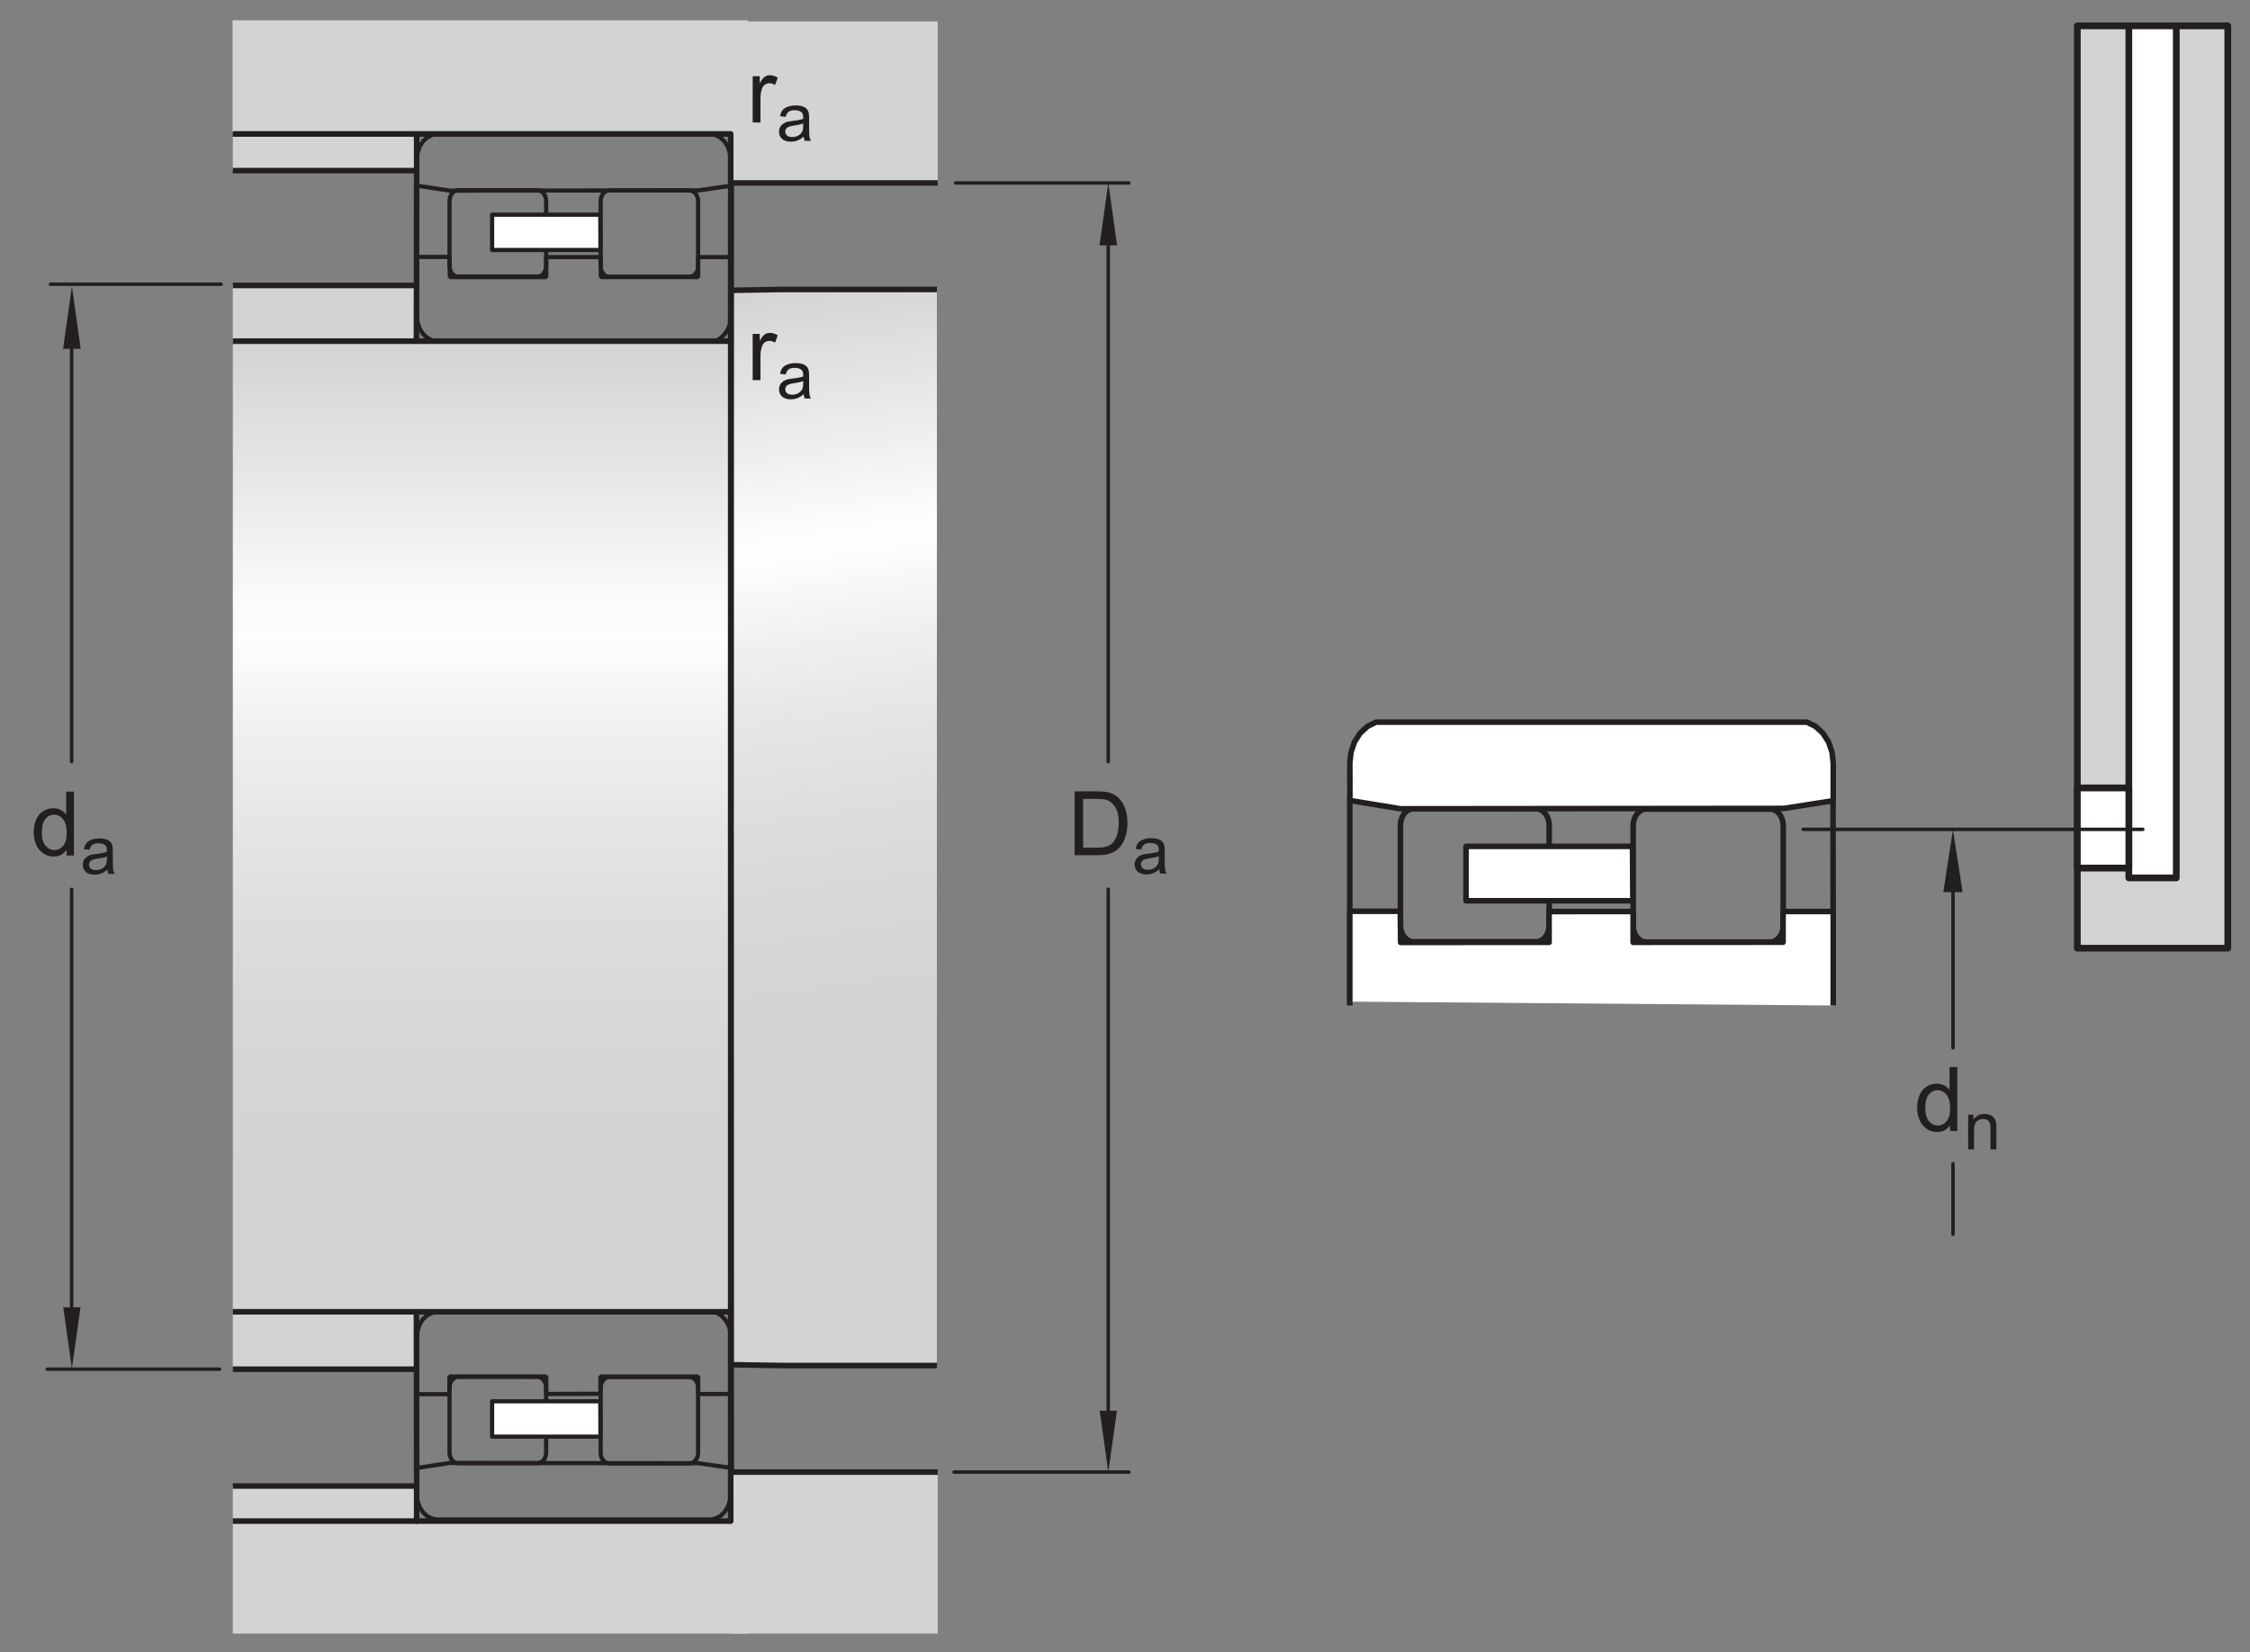 <?xml version="1.0" encoding="UTF-8"?>
<svg xmlns="http://www.w3.org/2000/svg" xmlns:xlink="http://www.w3.org/1999/xlink" width="302.67pt" height="222.33pt" viewBox="0 0 302.67 222.33" version="1.1">
<rect x="0" y="0" width="302.67" height="222.33" fill="#808080" stroke="none"/>
<defs>
<g>
<symbol overflow="visible" id="glyph0-0">
<path style="stroke:none;" d="M 1.5 0 L 1.5 -7.5 L 7.5 -7.5 L 7.5 0 Z M 1.688 -0.188 L 7.312 -0.188 L 7.312 -7.312 L 1.688 -7.312 Z M 1.688 -0.188 "/>
</symbol>
<symbol overflow="visible" id="glyph0-1">
<path style="stroke:none;" d="M 0.922 0 L 0.922 -8.594 L 3.891 -8.594 C 4.555 -8.594 5.066 -8.551 5.422 -8.469 C 5.91 -8.352 6.328 -8.148 6.672 -7.859 C 7.129 -7.473 7.469 -6.977 7.688 -6.375 C 7.914 -5.781 8.031 -5.102 8.031 -4.344 C 8.031 -3.688 7.953 -3.109 7.797 -2.609 C 7.648 -2.109 7.457 -1.691 7.219 -1.359 C 6.977 -1.023 6.711 -0.766 6.422 -0.578 C 6.141 -0.391 5.801 -0.242 5.406 -0.141 C 5.008 -0.047 4.551 0 4.031 0 Z M 2.062 -1.016 L 3.891 -1.016 C 4.461 -1.016 4.91 -1.066 5.234 -1.172 C 5.555 -1.273 5.812 -1.426 6 -1.625 C 6.27 -1.883 6.477 -2.242 6.625 -2.703 C 6.781 -3.16 6.859 -3.711 6.859 -4.359 C 6.859 -5.254 6.707 -5.941 6.406 -6.422 C 6.113 -6.91 5.758 -7.238 5.344 -7.406 C 5.031 -7.52 4.539 -7.578 3.875 -7.578 L 2.062 -7.578 Z M 2.062 -1.016 "/>
</symbol>
<symbol overflow="visible" id="glyph0-2">
<path style="stroke:none;" d="M 0.781 0 L 0.781 -6.219 L 1.734 -6.219 L 1.734 -5.281 C 1.973 -5.719 2.191 -6.004 2.391 -6.141 C 2.598 -6.285 2.828 -6.359 3.078 -6.359 C 3.43 -6.359 3.789 -6.25 4.156 -6.031 L 3.797 -5.047 C 3.535 -5.203 3.281 -5.281 3.031 -5.281 C 2.789 -5.281 2.578 -5.207 2.391 -5.062 C 2.211 -4.926 2.086 -4.734 2.016 -4.484 C 1.891 -4.109 1.828 -3.703 1.828 -3.266 L 1.828 0 Z M 0.781 0 "/>
</symbol>
<symbol overflow="visible" id="glyph0-3">
<path style="stroke:none;" d="M 4.828 0 L 4.828 -0.781 C 4.43 -0.164 3.852 0.141 3.094 0.141 C 2.594 0.141 2.133 0.004 1.719 -0.266 C 1.301 -0.547 0.977 -0.93 0.75 -1.422 C 0.52 -1.91 0.406 -2.473 0.406 -3.109 C 0.406 -3.723 0.508 -4.285 0.719 -4.797 C 0.926 -5.305 1.238 -5.691 1.656 -5.953 C 2.07 -6.223 2.535 -6.359 3.047 -6.359 C 3.422 -6.359 3.754 -6.281 4.047 -6.125 C 4.336 -5.969 4.578 -5.766 4.766 -5.516 L 4.766 -8.594 L 5.812 -8.594 L 5.812 0 Z M 1.5 -3.109 C 1.5 -2.305 1.664 -1.707 2 -1.312 C 2.332 -0.926 2.727 -0.734 3.188 -0.734 C 3.645 -0.734 4.035 -0.922 4.359 -1.297 C 4.68 -1.672 4.844 -2.242 4.844 -3.016 C 4.844 -3.867 4.676 -4.492 4.344 -4.891 C 4.02 -5.285 3.617 -5.484 3.141 -5.484 C 2.672 -5.484 2.281 -5.289 1.969 -4.906 C 1.656 -4.531 1.5 -3.93 1.5 -3.109 Z M 1.5 -3.109 "/>
</symbol>
<symbol overflow="visible" id="glyph1-0">
<path style="stroke:none;" d="M 1.125 0 L 1.125 -5.625 L 5.625 -5.625 L 5.625 0 Z M 1.266 -0.141 L 5.484 -0.141 L 5.484 -5.484 L 1.266 -5.484 Z M 1.266 -0.141 "/>
</symbol>
<symbol overflow="visible" id="glyph1-1">
<path style="stroke:none;" d="M 3.641 -0.578 C 3.348 -0.328 3.066 -0.148 2.797 -0.047 C 2.523 0.055 2.234 0.109 1.922 0.109 C 1.41 0.109 1.016 -0.016 0.734 -0.266 C 0.461 -0.516 0.328 -0.836 0.328 -1.234 C 0.328 -1.461 0.379 -1.672 0.484 -1.859 C 0.586 -2.047 0.723 -2.195 0.891 -2.312 C 1.055 -2.426 1.242 -2.516 1.453 -2.578 C 1.609 -2.609 1.844 -2.645 2.156 -2.688 C 2.801 -2.758 3.273 -2.852 3.578 -2.969 C 3.578 -3.07 3.578 -3.141 3.578 -3.172 C 3.578 -3.492 3.504 -3.719 3.359 -3.844 C 3.148 -4.031 2.848 -4.125 2.453 -4.125 C 2.078 -4.125 1.801 -4.055 1.625 -3.922 C 1.445 -3.797 1.316 -3.566 1.234 -3.234 L 0.469 -3.328 C 0.531 -3.66 0.641 -3.926 0.797 -4.125 C 0.961 -4.332 1.195 -4.488 1.5 -4.594 C 1.812 -4.707 2.164 -4.766 2.562 -4.766 C 2.969 -4.766 3.289 -4.719 3.531 -4.625 C 3.781 -4.531 3.961 -4.41 4.078 -4.266 C 4.203 -4.129 4.285 -3.953 4.328 -3.734 C 4.359 -3.598 4.375 -3.359 4.375 -3.016 L 4.375 -1.953 C 4.375 -1.223 4.391 -0.758 4.422 -0.562 C 4.453 -0.363 4.52 -0.176 4.625 0 L 3.797 0 C 3.711 -0.164 3.66 -0.359 3.641 -0.578 Z M 3.578 -2.344 C 3.285 -2.227 2.852 -2.129 2.281 -2.047 C 1.957 -1.992 1.727 -1.938 1.594 -1.875 C 1.457 -1.82 1.352 -1.738 1.281 -1.625 C 1.207 -1.508 1.172 -1.383 1.172 -1.25 C 1.172 -1.039 1.25 -0.863 1.406 -0.719 C 1.562 -0.582 1.797 -0.516 2.109 -0.516 C 2.41 -0.516 2.68 -0.582 2.922 -0.719 C 3.16 -0.852 3.336 -1.035 3.453 -1.266 C 3.535 -1.441 3.578 -1.703 3.578 -2.047 Z M 3.578 -2.344 "/>
</symbol>
<symbol overflow="visible" id="glyph1-2">
<path style="stroke:none;" d=""/>
</symbol>
<symbol overflow="visible" id="glyph1-3">
<path style="stroke:none;" d="M 0.594 0 L 0.594 -4.672 L 1.312 -4.672 L 1.312 -4 C 1.645 -4.508 2.141 -4.766 2.797 -4.766 C 3.078 -4.766 3.332 -4.711 3.562 -4.609 C 3.801 -4.516 3.977 -4.383 4.094 -4.219 C 4.207 -4.062 4.289 -3.867 4.344 -3.641 C 4.375 -3.492 4.391 -3.238 4.391 -2.875 L 4.391 0 L 3.594 0 L 3.594 -2.844 C 3.594 -3.164 3.562 -3.406 3.5 -3.562 C 3.438 -3.719 3.328 -3.844 3.172 -3.938 C 3.016 -4.039 2.832 -4.094 2.625 -4.094 C 2.289 -4.094 2 -3.984 1.75 -3.766 C 1.508 -3.555 1.391 -3.148 1.391 -2.547 L 1.391 0 Z M 0.594 0 "/>
</symbol>
</g>
<clipPath id="clip1">
  <path d="M 98.359 39.062 L 126.031 39.062 L 126.031 183.734 L 98.359 183.734 Z M 98.359 39.062 "/>
</clipPath>
<linearGradient id="linear0" gradientUnits="userSpaceOnUse" x1="-0" y1="0" x2="1.238" y2="0" gradientTransform="matrix(16.008,117.737,-117.737,16.008,102.29,38.529)">
<stop offset="0" style="stop-color:rgb(82.745%,82.431%,82.509%);stop-opacity:1;"/>
<stop offset="0.004" style="stop-color:rgb(83.025%,82.716%,82.793%);stop-opacity:1;"/>
<stop offset="0.008" style="stop-color:rgb(83.302%,82.999%,83.073%);stop-opacity:1;"/>
<stop offset="0.012" style="stop-color:rgb(83.58%,83.281%,83.356%);stop-opacity:1;"/>
<stop offset="0.016" style="stop-color:rgb(83.858%,83.565%,83.636%);stop-opacity:1;"/>
<stop offset="0.02" style="stop-color:rgb(84.137%,83.849%,83.92%);stop-opacity:1;"/>
<stop offset="0.023" style="stop-color:rgb(84.415%,84.131%,84.201%);stop-opacity:1;"/>
<stop offset="0.027" style="stop-color:rgb(84.692%,84.413%,84.483%);stop-opacity:1;"/>
<stop offset="0.031" style="stop-color:rgb(84.97%,84.697%,84.764%);stop-opacity:1;"/>
<stop offset="0.035" style="stop-color:rgb(85.249%,84.981%,85.048%);stop-opacity:1;"/>
<stop offset="0.039" style="stop-color:rgb(85.527%,85.263%,85.329%);stop-opacity:1;"/>
<stop offset="0.043" style="stop-color:rgb(85.805%,85.547%,85.611%);stop-opacity:1;"/>
<stop offset="0.047" style="stop-color:rgb(86.082%,85.829%,85.892%);stop-opacity:1;"/>
<stop offset="0.051" style="stop-color:rgb(86.362%,86.113%,86.176%);stop-opacity:1;"/>
<stop offset="0.055" style="stop-color:rgb(86.639%,86.397%,86.456%);stop-opacity:1;"/>
<stop offset="0.059" style="stop-color:rgb(86.917%,86.679%,86.739%);stop-opacity:1;"/>
<stop offset="0.062" style="stop-color:rgb(87.195%,86.961%,87.019%);stop-opacity:1;"/>
<stop offset="0.066" style="stop-color:rgb(87.474%,87.247%,87.303%);stop-opacity:1;"/>
<stop offset="0.07" style="stop-color:rgb(87.752%,87.529%,87.584%);stop-opacity:1;"/>
<stop offset="0.074" style="stop-color:rgb(88.029%,87.811%,87.866%);stop-opacity:1;"/>
<stop offset="0.078" style="stop-color:rgb(88.307%,88.095%,88.147%);stop-opacity:1;"/>
<stop offset="0.082" style="stop-color:rgb(88.586%,88.379%,88.431%);stop-opacity:1;"/>
<stop offset="0.086" style="stop-color:rgb(88.864%,88.661%,88.712%);stop-opacity:1;"/>
<stop offset="0.09" style="stop-color:rgb(89.142%,88.943%,88.994%);stop-opacity:1;"/>
<stop offset="0.094" style="stop-color:rgb(89.42%,89.227%,89.275%);stop-opacity:1;"/>
<stop offset="0.098" style="stop-color:rgb(89.699%,89.511%,89.558%);stop-opacity:1;"/>
<stop offset="0.102" style="stop-color:rgb(89.977%,89.793%,89.839%);stop-opacity:1;"/>
<stop offset="0.105" style="stop-color:rgb(90.254%,90.077%,90.121%);stop-opacity:1;"/>
<stop offset="0.109" style="stop-color:rgb(90.532%,90.359%,90.402%);stop-opacity:1;"/>
<stop offset="0.113" style="stop-color:rgb(90.811%,90.643%,90.685%);stop-opacity:1;"/>
<stop offset="0.117" style="stop-color:rgb(91.089%,90.927%,90.967%);stop-opacity:1;"/>
<stop offset="0.121" style="stop-color:rgb(91.367%,91.209%,91.249%);stop-opacity:1;"/>
<stop offset="0.125" style="stop-color:rgb(91.644%,91.492%,91.53%);stop-opacity:1;"/>
<stop offset="0.129" style="stop-color:rgb(91.924%,91.777%,91.812%);stop-opacity:1;"/>
<stop offset="0.133" style="stop-color:rgb(92.201%,92.059%,92.094%);stop-opacity:1;"/>
<stop offset="0.137" style="stop-color:rgb(92.479%,92.342%,92.375%);stop-opacity:1;"/>
<stop offset="0.141" style="stop-color:rgb(92.757%,92.625%,92.657%);stop-opacity:1;"/>
<stop offset="0.145" style="stop-color:rgb(93.036%,92.909%,92.94%);stop-opacity:1;"/>
<stop offset="0.148" style="stop-color:rgb(93.314%,93.192%,93.222%);stop-opacity:1;"/>
<stop offset="0.152" style="stop-color:rgb(93.591%,93.474%,93.503%);stop-opacity:1;"/>
<stop offset="0.156" style="stop-color:rgb(93.869%,93.758%,93.785%);stop-opacity:1;"/>
<stop offset="0.16" style="stop-color:rgb(94.148%,94.041%,94.067%);stop-opacity:1;"/>
<stop offset="0.164" style="stop-color:rgb(94.426%,94.324%,94.35%);stop-opacity:1;"/>
<stop offset="0.168" style="stop-color:rgb(94.704%,94.608%,94.63%);stop-opacity:1;"/>
<stop offset="0.172" style="stop-color:rgb(94.981%,94.89%,94.913%);stop-opacity:1;"/>
<stop offset="0.176" style="stop-color:rgb(95.261%,95.174%,95.195%);stop-opacity:1;"/>
<stop offset="0.18" style="stop-color:rgb(95.538%,95.457%,95.477%);stop-opacity:1;"/>
<stop offset="0.184" style="stop-color:rgb(95.816%,95.74%,95.758%);stop-opacity:1;"/>
<stop offset="0.188" style="stop-color:rgb(96.094%,96.022%,96.04%);stop-opacity:1;"/>
<stop offset="0.191" style="stop-color:rgb(96.373%,96.307%,96.323%);stop-opacity:1;"/>
<stop offset="0.195" style="stop-color:rgb(96.651%,96.59%,96.605%);stop-opacity:1;"/>
<stop offset="0.199" style="stop-color:rgb(96.93%,96.873%,96.887%);stop-opacity:1;"/>
<stop offset="0.203" style="stop-color:rgb(97.208%,97.156%,97.169%);stop-opacity:1;"/>
<stop offset="0.207" style="stop-color:rgb(97.485%,97.44%,97.45%);stop-opacity:1;"/>
<stop offset="0.211" style="stop-color:rgb(97.763%,97.722%,97.733%);stop-opacity:1;"/>
<stop offset="0.215" style="stop-color:rgb(98.042%,98.006%,98.015%);stop-opacity:1;"/>
<stop offset="0.219" style="stop-color:rgb(98.32%,98.289%,98.297%);stop-opacity:1;"/>
<stop offset="0.223" style="stop-color:rgb(98.598%,98.572%,98.578%);stop-opacity:1;"/>
<stop offset="0.227" style="stop-color:rgb(98.875%,98.854%,98.86%);stop-opacity:1;"/>
<stop offset="0.23" style="stop-color:rgb(99.155%,99.139%,99.142%);stop-opacity:1;"/>
<stop offset="0.234" style="stop-color:rgb(99.432%,99.422%,99.425%);stop-opacity:1;"/>
<stop offset="0.25" style="stop-color:rgb(99.425%,99.416%,99.417%);stop-opacity:1;"/>
<stop offset="0.254" style="stop-color:rgb(99.127%,99.11%,99.115%);stop-opacity:1;"/>
<stop offset="0.258" style="stop-color:rgb(98.834%,98.813%,98.819%);stop-opacity:1;"/>
<stop offset="0.262" style="stop-color:rgb(98.549%,98.523%,98.529%);stop-opacity:1;"/>
<stop offset="0.266" style="stop-color:rgb(98.264%,98.232%,98.239%);stop-opacity:1;"/>
<stop offset="0.27" style="stop-color:rgb(97.984%,97.948%,97.957%);stop-opacity:1;"/>
<stop offset="0.273" style="stop-color:rgb(97.705%,97.662%,97.673%);stop-opacity:1;"/>
<stop offset="0.277" style="stop-color:rgb(97.432%,97.386%,97.397%);stop-opacity:1;"/>
<stop offset="0.281" style="stop-color:rgb(97.159%,97.107%,97.119%);stop-opacity:1;"/>
<stop offset="0.285" style="stop-color:rgb(96.892%,96.835%,96.849%);stop-opacity:1;"/>
<stop offset="0.289" style="stop-color:rgb(96.625%,96.562%,96.577%);stop-opacity:1;"/>
<stop offset="0.293" style="stop-color:rgb(96.364%,96.297%,96.313%);stop-opacity:1;"/>
<stop offset="0.297" style="stop-color:rgb(96.103%,96.031%,96.049%);stop-opacity:1;"/>
<stop offset="0.301" style="stop-color:rgb(95.848%,95.773%,95.792%);stop-opacity:1;"/>
<stop offset="0.305" style="stop-color:rgb(95.593%,95.512%,95.534%);stop-opacity:1;"/>
<stop offset="0.309" style="stop-color:rgb(95.345%,95.259%,95.28%);stop-opacity:1;"/>
<stop offset="0.312" style="stop-color:rgb(95.096%,95.006%,95.029%);stop-opacity:1;"/>
<stop offset="0.316" style="stop-color:rgb(94.852%,94.759%,94.781%);stop-opacity:1;"/>
<stop offset="0.32" style="stop-color:rgb(94.609%,94.51%,94.534%);stop-opacity:1;"/>
<stop offset="0.324" style="stop-color:rgb(94.371%,94.269%,94.295%);stop-opacity:1;"/>
<stop offset="0.328" style="stop-color:rgb(94.135%,94.028%,94.055%);stop-opacity:1;"/>
<stop offset="0.332" style="stop-color:rgb(93.904%,93.794%,93.822%);stop-opacity:1;"/>
<stop offset="0.336" style="stop-color:rgb(93.672%,93.558%,93.587%);stop-opacity:1;"/>
<stop offset="0.34" style="stop-color:rgb(93.448%,93.329%,93.358%);stop-opacity:1;"/>
<stop offset="0.344" style="stop-color:rgb(93.221%,93.098%,93.129%);stop-opacity:1;"/>
<stop offset="0.348" style="stop-color:rgb(93.001%,92.874%,92.906%);stop-opacity:1;"/>
<stop offset="0.352" style="stop-color:rgb(92.781%,92.65%,92.683%);stop-opacity:1;"/>
<stop offset="0.355" style="stop-color:rgb(92.569%,92.433%,92.467%);stop-opacity:1;"/>
<stop offset="0.359" style="stop-color:rgb(92.354%,92.215%,92.249%);stop-opacity:1;"/>
<stop offset="0.363" style="stop-color:rgb(92.146%,92.003%,92.038%);stop-opacity:1;"/>
<stop offset="0.367" style="stop-color:rgb(91.936%,91.789%,91.826%);stop-opacity:1;"/>
<stop offset="0.371" style="stop-color:rgb(91.734%,91.583%,91.621%);stop-opacity:1;"/>
<stop offset="0.375" style="stop-color:rgb(91.53%,91.376%,91.414%);stop-opacity:1;"/>
<stop offset="0.379" style="stop-color:rgb(91.331%,91.174%,91.214%);stop-opacity:1;"/>
<stop offset="0.383" style="stop-color:rgb(91.135%,90.973%,91.014%);stop-opacity:1;"/>
<stop offset="0.387" style="stop-color:rgb(90.944%,90.779%,90.82%);stop-opacity:1;"/>
<stop offset="0.391" style="stop-color:rgb(90.752%,90.584%,90.625%);stop-opacity:1;"/>
<stop offset="0.395" style="stop-color:rgb(90.565%,90.393%,90.436%);stop-opacity:1;"/>
<stop offset="0.398" style="stop-color:rgb(90.378%,90.202%,90.247%);stop-opacity:1;"/>
<stop offset="0.402" style="stop-color:rgb(90.198%,90.019%,90.063%);stop-opacity:1;"/>
<stop offset="0.406" style="stop-color:rgb(90.016%,89.835%,89.879%);stop-opacity:1;"/>
<stop offset="0.41" style="stop-color:rgb(89.839%,89.655%,89.7%);stop-opacity:1;"/>
<stop offset="0.414" style="stop-color:rgb(89.664%,89.474%,89.522%);stop-opacity:1;"/>
<stop offset="0.418" style="stop-color:rgb(89.493%,89.302%,89.349%);stop-opacity:1;"/>
<stop offset="0.422" style="stop-color:rgb(89.322%,89.128%,89.175%);stop-opacity:1;"/>
<stop offset="0.43" style="stop-color:rgb(89.157%,88.96%,89.009%);stop-opacity:1;"/>
<stop offset="0.438" style="stop-color:rgb(88.831%,88.628%,88.678%);stop-opacity:1;"/>
<stop offset="0.445" style="stop-color:rgb(88.515%,88.306%,88.358%);stop-opacity:1;"/>
<stop offset="0.453" style="stop-color:rgb(88.21%,87.996%,88.048%);stop-opacity:1;"/>
<stop offset="0.461" style="stop-color:rgb(87.915%,87.695%,87.75%);stop-opacity:1;"/>
<stop offset="0.469" style="stop-color:rgb(87.63%,87.404%,87.46%);stop-opacity:1;"/>
<stop offset="0.477" style="stop-color:rgb(87.354%,87.123%,87.18%);stop-opacity:1;"/>
<stop offset="0.484" style="stop-color:rgb(87.086%,86.852%,86.911%);stop-opacity:1;"/>
<stop offset="0.492" style="stop-color:rgb(86.83%,86.591%,86.65%);stop-opacity:1;"/>
<stop offset="0.5" style="stop-color:rgb(86.583%,86.339%,86.4%);stop-opacity:1;"/>
<stop offset="0.508" style="stop-color:rgb(86.345%,86.096%,86.157%);stop-opacity:1;"/>
<stop offset="0.516" style="stop-color:rgb(86.116%,85.863%,85.925%);stop-opacity:1;"/>
<stop offset="0.523" style="stop-color:rgb(85.896%,85.638%,85.703%);stop-opacity:1;"/>
<stop offset="0.531" style="stop-color:rgb(85.686%,85.425%,85.489%);stop-opacity:1;"/>
<stop offset="0.539" style="stop-color:rgb(85.483%,85.219%,85.284%);stop-opacity:1;"/>
<stop offset="0.547" style="stop-color:rgb(85.289%,85.02%,85.088%);stop-opacity:1;"/>
<stop offset="0.555" style="stop-color:rgb(85.103%,84.833%,84.9%);stop-opacity:1;"/>
<stop offset="0.562" style="stop-color:rgb(84.927%,84.653%,84.72%);stop-opacity:1;"/>
<stop offset="0.578" style="stop-color:rgb(84.68%,84.402%,84.471%);stop-opacity:1;"/>
<stop offset="0.594" style="stop-color:rgb(84.375%,84.091%,84.161%);stop-opacity:1;"/>
<stop offset="0.609" style="stop-color:rgb(84.102%,83.812%,83.884%);stop-opacity:1;"/>
<stop offset="0.625" style="stop-color:rgb(83.858%,83.565%,83.636%);stop-opacity:1;"/>
<stop offset="0.641" style="stop-color:rgb(83.643%,83.345%,83.42%);stop-opacity:1;"/>
<stop offset="0.656" style="stop-color:rgb(83.455%,83.154%,83.229%);stop-opacity:1;"/>
<stop offset="0.688" style="stop-color:rgb(83.231%,82.925%,83%);stop-opacity:1;"/>
<stop offset="0.75" style="stop-color:rgb(82.947%,82.637%,82.713%);stop-opacity:1;"/>
<stop offset="1" style="stop-color:rgb(82.773%,82.46%,82.538%);stop-opacity:1;"/>
</linearGradient>
<clipPath id="clip2">
  <path d="M 31.32 45.906 L 98.277 45.906 L 98.277 176.508 L 31.32 176.508 Z M 31.32 45.906 "/>
</clipPath>
<linearGradient id="linear1" gradientUnits="userSpaceOnUse" x1="-0" y1="0" x2="1.004" y2="0" gradientTransform="matrix(0,130.098,-130.098,0,64.8,45.906)">
<stop offset="0" style="stop-color:rgb(82.745%,82.431%,82.509%);stop-opacity:1;"/>
<stop offset="0.004" style="stop-color:rgb(82.971%,82.661%,82.739%);stop-opacity:1;"/>
<stop offset="0.008" style="stop-color:rgb(83.197%,82.892%,82.967%);stop-opacity:1;"/>
<stop offset="0.012" style="stop-color:rgb(83.423%,83.121%,83.195%);stop-opacity:1;"/>
<stop offset="0.016" style="stop-color:rgb(83.647%,83.35%,83.423%);stop-opacity:1;"/>
<stop offset="0.02" style="stop-color:rgb(83.873%,83.58%,83.653%);stop-opacity:1;"/>
<stop offset="0.023" style="stop-color:rgb(84.099%,83.809%,83.881%);stop-opacity:1;"/>
<stop offset="0.027" style="stop-color:rgb(84.325%,84.039%,84.111%);stop-opacity:1;"/>
<stop offset="0.031" style="stop-color:rgb(84.55%,84.27%,84.338%);stop-opacity:1;"/>
<stop offset="0.035" style="stop-color:rgb(84.775%,84.499%,84.567%);stop-opacity:1;"/>
<stop offset="0.039" style="stop-color:rgb(85.001%,84.727%,84.795%);stop-opacity:1;"/>
<stop offset="0.043" style="stop-color:rgb(85.226%,84.958%,85.025%);stop-opacity:1;"/>
<stop offset="0.047" style="stop-color:rgb(85.452%,85.187%,85.252%);stop-opacity:1;"/>
<stop offset="0.051" style="stop-color:rgb(85.678%,85.417%,85.483%);stop-opacity:1;"/>
<stop offset="0.055" style="stop-color:rgb(85.904%,85.648%,85.71%);stop-opacity:1;"/>
<stop offset="0.059" style="stop-color:rgb(86.128%,85.876%,85.939%);stop-opacity:1;"/>
<stop offset="0.062" style="stop-color:rgb(86.354%,86.105%,86.166%);stop-opacity:1;"/>
<stop offset="0.066" style="stop-color:rgb(86.58%,86.336%,86.397%);stop-opacity:1;"/>
<stop offset="0.07" style="stop-color:rgb(86.806%,86.565%,86.624%);stop-opacity:1;"/>
<stop offset="0.074" style="stop-color:rgb(87.032%,86.795%,86.855%);stop-opacity:1;"/>
<stop offset="0.078" style="stop-color:rgb(87.257%,87.025%,87.082%);stop-opacity:1;"/>
<stop offset="0.082" style="stop-color:rgb(87.482%,87.254%,87.311%);stop-opacity:1;"/>
<stop offset="0.086" style="stop-color:rgb(87.708%,87.483%,87.538%);stop-opacity:1;"/>
<stop offset="0.09" style="stop-color:rgb(87.933%,87.714%,87.769%);stop-opacity:1;"/>
<stop offset="0.094" style="stop-color:rgb(88.159%,87.943%,87.996%);stop-opacity:1;"/>
<stop offset="0.098" style="stop-color:rgb(88.385%,88.173%,88.226%);stop-opacity:1;"/>
<stop offset="0.102" style="stop-color:rgb(88.609%,88.403%,88.454%);stop-opacity:1;"/>
<stop offset="0.105" style="stop-color:rgb(88.835%,88.632%,88.683%);stop-opacity:1;"/>
<stop offset="0.109" style="stop-color:rgb(89.059%,88.861%,88.91%);stop-opacity:1;"/>
<stop offset="0.113" style="stop-color:rgb(89.287%,89.091%,89.14%);stop-opacity:1;"/>
<stop offset="0.117" style="stop-color:rgb(89.511%,89.32%,89.368%);stop-opacity:1;"/>
<stop offset="0.121" style="stop-color:rgb(89.738%,89.551%,89.598%);stop-opacity:1;"/>
<stop offset="0.125" style="stop-color:rgb(89.963%,89.781%,89.825%);stop-opacity:1;"/>
<stop offset="0.129" style="stop-color:rgb(90.189%,90.01%,90.054%);stop-opacity:1;"/>
<stop offset="0.133" style="stop-color:rgb(90.413%,90.239%,90.282%);stop-opacity:1;"/>
<stop offset="0.137" style="stop-color:rgb(90.64%,90.469%,90.512%);stop-opacity:1;"/>
<stop offset="0.141" style="stop-color:rgb(90.865%,90.698%,90.739%);stop-opacity:1;"/>
<stop offset="0.145" style="stop-color:rgb(91.09%,90.927%,90.968%);stop-opacity:1;"/>
<stop offset="0.148" style="stop-color:rgb(91.315%,91.158%,91.196%);stop-opacity:1;"/>
<stop offset="0.152" style="stop-color:rgb(91.542%,91.388%,91.426%);stop-opacity:1;"/>
<stop offset="0.156" style="stop-color:rgb(91.766%,91.617%,91.653%);stop-opacity:1;"/>
<stop offset="0.16" style="stop-color:rgb(91.994%,91.847%,91.884%);stop-opacity:1;"/>
<stop offset="0.164" style="stop-color:rgb(92.218%,92.076%,92.111%);stop-opacity:1;"/>
<stop offset="0.168" style="stop-color:rgb(92.444%,92.305%,92.34%);stop-opacity:1;"/>
<stop offset="0.172" style="stop-color:rgb(92.668%,92.535%,92.567%);stop-opacity:1;"/>
<stop offset="0.176" style="stop-color:rgb(92.896%,92.766%,92.798%);stop-opacity:1;"/>
<stop offset="0.18" style="stop-color:rgb(93.12%,92.995%,93.025%);stop-opacity:1;"/>
<stop offset="0.184" style="stop-color:rgb(93.346%,93.225%,93.256%);stop-opacity:1;"/>
<stop offset="0.188" style="stop-color:rgb(93.571%,93.454%,93.483%);stop-opacity:1;"/>
<stop offset="0.191" style="stop-color:rgb(93.796%,93.683%,93.712%);stop-opacity:1;"/>
<stop offset="0.195" style="stop-color:rgb(94.022%,93.913%,93.939%);stop-opacity:1;"/>
<stop offset="0.199" style="stop-color:rgb(94.247%,94.144%,94.17%);stop-opacity:1;"/>
<stop offset="0.203" style="stop-color:rgb(94.473%,94.373%,94.397%);stop-opacity:1;"/>
<stop offset="0.207" style="stop-color:rgb(94.699%,94.603%,94.627%);stop-opacity:1;"/>
<stop offset="0.211" style="stop-color:rgb(94.925%,94.832%,94.855%);stop-opacity:1;"/>
<stop offset="0.215" style="stop-color:rgb(95.149%,95.061%,95.084%);stop-opacity:1;"/>
<stop offset="0.219" style="stop-color:rgb(95.375%,95.291%,95.311%);stop-opacity:1;"/>
<stop offset="0.223" style="stop-color:rgb(95.601%,95.522%,95.541%);stop-opacity:1;"/>
<stop offset="0.227" style="stop-color:rgb(95.827%,95.75%,95.769%);stop-opacity:1;"/>
<stop offset="0.23" style="stop-color:rgb(96.053%,95.981%,95.999%);stop-opacity:1;"/>
<stop offset="0.234" style="stop-color:rgb(96.278%,96.21%,96.227%);stop-opacity:1;"/>
<stop offset="0.238" style="stop-color:rgb(96.503%,96.439%,96.455%);stop-opacity:1;"/>
<stop offset="0.242" style="stop-color:rgb(96.729%,96.669%,96.683%);stop-opacity:1;"/>
<stop offset="0.246" style="stop-color:rgb(96.954%,96.899%,96.913%);stop-opacity:1;"/>
<stop offset="0.25" style="stop-color:rgb(97.18%,97.128%,97.141%);stop-opacity:1;"/>
<stop offset="0.254" style="stop-color:rgb(97.406%,97.359%,97.371%);stop-opacity:1;"/>
<stop offset="0.258" style="stop-color:rgb(97.632%,97.588%,97.598%);stop-opacity:1;"/>
<stop offset="0.262" style="stop-color:rgb(97.856%,97.816%,97.827%);stop-opacity:1;"/>
<stop offset="0.266" style="stop-color:rgb(98.082%,98.047%,98.055%);stop-opacity:1;"/>
<stop offset="0.27" style="stop-color:rgb(98.308%,98.277%,98.285%);stop-opacity:1;"/>
<stop offset="0.273" style="stop-color:rgb(98.532%,98.506%,98.512%);stop-opacity:1;"/>
<stop offset="0.277" style="stop-color:rgb(98.758%,98.735%,98.741%);stop-opacity:1;"/>
<stop offset="0.281" style="stop-color:rgb(98.982%,98.964%,98.969%);stop-opacity:1;"/>
<stop offset="0.312" style="stop-color:rgb(99.071%,99.054%,99.059%);stop-opacity:1;"/>
<stop offset="0.316" style="stop-color:rgb(98.926%,98.906%,98.911%);stop-opacity:1;"/>
<stop offset="0.32" style="stop-color:rgb(98.689%,98.665%,98.671%);stop-opacity:1;"/>
<stop offset="0.324" style="stop-color:rgb(98.459%,98.431%,98.438%);stop-opacity:1;"/>
<stop offset="0.328" style="stop-color:rgb(98.228%,98.196%,98.204%);stop-opacity:1;"/>
<stop offset="0.332" style="stop-color:rgb(98.003%,97.966%,97.975%);stop-opacity:1;"/>
<stop offset="0.336" style="stop-color:rgb(97.775%,97.736%,97.745%);stop-opacity:1;"/>
<stop offset="0.34" style="stop-color:rgb(97.554%,97.508%,97.52%);stop-opacity:1;"/>
<stop offset="0.344" style="stop-color:rgb(97.33%,97.281%,97.293%);stop-opacity:1;"/>
<stop offset="0.348" style="stop-color:rgb(97.112%,97.058%,97.072%);stop-opacity:1;"/>
<stop offset="0.352" style="stop-color:rgb(96.893%,96.835%,96.851%);stop-opacity:1;"/>
<stop offset="0.355" style="stop-color:rgb(96.68%,96.619%,96.634%);stop-opacity:1;"/>
<stop offset="0.359" style="stop-color:rgb(96.465%,96.4%,96.416%);stop-opacity:1;"/>
<stop offset="0.363" style="stop-color:rgb(96.254%,96.185%,96.204%);stop-opacity:1;"/>
<stop offset="0.367" style="stop-color:rgb(96.043%,95.972%,95.99%);stop-opacity:1;"/>
<stop offset="0.371" style="stop-color:rgb(95.837%,95.761%,95.779%);stop-opacity:1;"/>
<stop offset="0.375" style="stop-color:rgb(95.63%,95.551%,95.57%);stop-opacity:1;"/>
<stop offset="0.379" style="stop-color:rgb(95.427%,95.345%,95.364%);stop-opacity:1;"/>
<stop offset="0.383" style="stop-color:rgb(95.224%,95.139%,95.16%);stop-opacity:1;"/>
<stop offset="0.387" style="stop-color:rgb(95.026%,94.936%,94.958%);stop-opacity:1;"/>
<stop offset="0.391" style="stop-color:rgb(94.827%,94.733%,94.757%);stop-opacity:1;"/>
<stop offset="0.395" style="stop-color:rgb(94.632%,94.534%,94.559%);stop-opacity:1;"/>
<stop offset="0.398" style="stop-color:rgb(94.438%,94.336%,94.362%);stop-opacity:1;"/>
<stop offset="0.402" style="stop-color:rgb(94.247%,94.142%,94.168%);stop-opacity:1;"/>
<stop offset="0.406" style="stop-color:rgb(94.055%,93.947%,93.973%);stop-opacity:1;"/>
<stop offset="0.41" style="stop-color:rgb(93.867%,93.756%,93.784%);stop-opacity:1;"/>
<stop offset="0.414" style="stop-color:rgb(93.681%,93.565%,93.594%);stop-opacity:1;"/>
<stop offset="0.418" style="stop-color:rgb(93.498%,93.379%,93.408%);stop-opacity:1;"/>
<stop offset="0.422" style="stop-color:rgb(93.314%,93.192%,93.222%);stop-opacity:1;"/>
<stop offset="0.426" style="stop-color:rgb(93.135%,93.01%,93.04%);stop-opacity:1;"/>
<stop offset="0.43" style="stop-color:rgb(92.953%,92.825%,92.857%);stop-opacity:1;"/>
<stop offset="0.434" style="stop-color:rgb(92.78%,92.647%,92.68%);stop-opacity:1;"/>
<stop offset="0.438" style="stop-color:rgb(92.603%,92.468%,92.502%);stop-opacity:1;"/>
<stop offset="0.441" style="stop-color:rgb(92.43%,92.293%,92.326%);stop-opacity:1;"/>
<stop offset="0.445" style="stop-color:rgb(92.258%,92.117%,92.152%);stop-opacity:1;"/>
<stop offset="0.453" style="stop-color:rgb(92.09%,91.945%,91.982%);stop-opacity:1;"/>
<stop offset="0.461" style="stop-color:rgb(91.756%,91.606%,91.643%);stop-opacity:1;"/>
<stop offset="0.469" style="stop-color:rgb(91.431%,91.275%,91.313%);stop-opacity:1;"/>
<stop offset="0.477" style="stop-color:rgb(91.112%,90.95%,90.99%);stop-opacity:1;"/>
<stop offset="0.484" style="stop-color:rgb(90.799%,90.631%,90.674%);stop-opacity:1;"/>
<stop offset="0.492" style="stop-color:rgb(90.495%,90.321%,90.366%);stop-opacity:1;"/>
<stop offset="0.5" style="stop-color:rgb(90.198%,90.019%,90.063%);stop-opacity:1;"/>
<stop offset="0.508" style="stop-color:rgb(89.906%,89.723%,89.769%);stop-opacity:1;"/>
<stop offset="0.516" style="stop-color:rgb(89.624%,89.435%,89.482%);stop-opacity:1;"/>
<stop offset="0.523" style="stop-color:rgb(89.348%,89.153%,89.201%);stop-opacity:1;"/>
<stop offset="0.531" style="stop-color:rgb(89.078%,88.878%,88.928%);stop-opacity:1;"/>
<stop offset="0.539" style="stop-color:rgb(88.814%,88.611%,88.661%);stop-opacity:1;"/>
<stop offset="0.547" style="stop-color:rgb(88.557%,88.348%,88.4%);stop-opacity:1;"/>
<stop offset="0.555" style="stop-color:rgb(88.309%,88.095%,88.148%);stop-opacity:1;"/>
<stop offset="0.562" style="stop-color:rgb(88.065%,87.848%,87.901%);stop-opacity:1;"/>
<stop offset="0.57" style="stop-color:rgb(87.828%,87.607%,87.662%);stop-opacity:1;"/>
<stop offset="0.578" style="stop-color:rgb(87.598%,87.372%,87.428%);stop-opacity:1;"/>
<stop offset="0.586" style="stop-color:rgb(87.375%,87.146%,87.202%);stop-opacity:1;"/>
<stop offset="0.594" style="stop-color:rgb(87.158%,86.925%,86.983%);stop-opacity:1;"/>
<stop offset="0.602" style="stop-color:rgb(86.946%,86.708%,86.768%);stop-opacity:1;"/>
<stop offset="0.609" style="stop-color:rgb(86.742%,86.501%,86.56%);stop-opacity:1;"/>
<stop offset="0.617" style="stop-color:rgb(86.543%,86.298%,86.359%);stop-opacity:1;"/>
<stop offset="0.625" style="stop-color:rgb(86.349%,86.101%,86.163%);stop-opacity:1;"/>
<stop offset="0.633" style="stop-color:rgb(86.165%,85.913%,85.976%);stop-opacity:1;"/>
<stop offset="0.641" style="stop-color:rgb(85.983%,85.728%,85.793%);stop-opacity:1;"/>
<stop offset="0.648" style="stop-color:rgb(85.809%,85.55%,85.614%);stop-opacity:1;"/>
<stop offset="0.656" style="stop-color:rgb(85.638%,85.378%,85.443%);stop-opacity:1;"/>
<stop offset="0.672" style="stop-color:rgb(85.399%,85.133%,85.199%);stop-opacity:1;"/>
<stop offset="0.688" style="stop-color:rgb(85.095%,84.824%,84.891%);stop-opacity:1;"/>
<stop offset="0.703" style="stop-color:rgb(84.813%,84.537%,84.605%);stop-opacity:1;"/>
<stop offset="0.719" style="stop-color:rgb(84.554%,84.271%,84.341%);stop-opacity:1;"/>
<stop offset="0.734" style="stop-color:rgb(84.314%,84.027%,84.099%);stop-opacity:1;"/>
<stop offset="0.75" style="stop-color:rgb(84.094%,83.806%,83.878%);stop-opacity:1;"/>
<stop offset="0.766" style="stop-color:rgb(83.894%,83.601%,83.675%);stop-opacity:1;"/>
<stop offset="0.781" style="stop-color:rgb(83.714%,83.418%,83.492%);stop-opacity:1;"/>
<stop offset="0.812" style="stop-color:rgb(83.484%,83.183%,83.258%);stop-opacity:1;"/>
<stop offset="0.844" style="stop-color:rgb(83.229%,82.924%,82.999%);stop-opacity:1;"/>
<stop offset="0.875" style="stop-color:rgb(83.035%,82.727%,82.803%);stop-opacity:1;"/>
<stop offset="1" style="stop-color:rgb(82.849%,82.538%,82.616%);stop-opacity:1;"/>
</linearGradient>
</defs>
<g id="surface1">
<path style=" stroke:none;fill-rule:nonzero;fill:rgb(82.751%,82.437%,82.515%);fill-opacity:1;" d="M 31.32 219.805 L 100.473 219.805 L 100.473 204.668 L 31.32 204.668 Z M 31.32 219.805 "/>
<path style="fill:none;stroke-width:5.67;stroke-linecap:round;stroke-linejoin:miter;stroke:rgb(13.73%,12.16%,12.549%);stroke-opacity:1;stroke-miterlimit:1;" d="M 939.219 1763.964 L 957.852 1763.964 C 969.922 1763.964 983.047 1780.331 983.047 1795.292 L 983.047 1877.402 L 939.219 1877.402 L 939.219 1850.527 L 938.945 1850.527 L 808.242 1850.487 L 808.242 1877.362 L 734.844 1877.362 L 734.844 1850.448 L 605.156 1850.409 L 604.844 1877.597 L 560.742 1877.597 L 560.742 1798.573 L 561.68 1789.667 L 564.453 1781.386 L 568.828 1774.316 L 574.57 1768.847 L 581.211 1765.409 L 588.359 1764.237 L 939.375 1764.042 Z M 939.219 1763.964 " transform="matrix(0.1,0,0,-0.1,0,222.33)"/>
<g clip-path="url(#clip1)" clip-rule="nonzero">
<path style=" stroke:none;fill-rule:nonzero;fill:url(#linear0);" d="M 125.531 35.367 L 79.047 41.688 L 98.863 187.43 L 145.348 181.109 Z M 125.531 35.367 "/>
</g>
<g clip-path="url(#clip2)" clip-rule="nonzero">
<path style=" stroke:none;fill-rule:nonzero;fill:url(#linear1);" d="M 98.277 45.906 L 31.32 45.906 L 31.32 176.508 L 98.277 176.508 Z M 98.277 45.906 "/>
</g>
<path style=" stroke:none;fill-rule:nonzero;fill:rgb(82.751%,82.437%,82.515%);fill-opacity:1;" d="M 98.293 24.617 L 126.137 24.617 L 126.137 2.887 L 98.293 2.887 Z M 98.293 24.617 "/>
<path style=" stroke:none;fill-rule:nonzero;fill:rgb(82.751%,82.437%,82.515%);fill-opacity:1;" d="M 31.32 45.906 L 56.016 45.906 L 56.016 38.406 L 31.32 38.406 Z M 31.32 45.906 "/>
<path style="fill-rule:nonzero;fill:rgb(100%,100%,100%);fill-opacity:1;stroke-width:6.6;stroke-linecap:round;stroke-linejoin:miter;stroke:rgb(13.73%,12.16%,12.549%);stroke-opacity:1;stroke-miterlimit:1;" d="M 984.141 1972.714 L 983.906 1111.152 " transform="matrix(0.1,0,0,-0.1,0,222.33)"/>
<path style="fill:none;stroke-width:6.6;stroke-linecap:round;stroke-linejoin:miter;stroke:rgb(13.73%,12.16%,12.549%);stroke-opacity:1;stroke-miterlimit:1;" d="M 982.773 1949.667 L 982.773 1884.277 " transform="matrix(0.1,0,0,-0.1,0,222.33)"/>
<path style="fill:none;stroke-width:6.6;stroke-linecap:round;stroke-linejoin:miter;stroke:rgb(13.73%,12.16%,12.549%);stroke-opacity:1;stroke-miterlimit:1;" d="M 983.047 1806.503 L 983.047 1109.706 " transform="matrix(0.1,0,0,-0.1,0,222.33)"/>
<path style=" stroke:none;fill-rule:nonzero;fill:rgb(82.751%,82.437%,82.515%);fill-opacity:1;" d="M 31.32 22.828 L 56.238 22.828 L 56.238 17.898 L 31.32 17.898 Z M 31.32 22.828 "/>
<path style="fill:none;stroke-width:7.48;stroke-linecap:butt;stroke-linejoin:round;stroke:rgb(13.73%,12.16%,12.549%);stroke-opacity:1;stroke-miterlimit:1;" d="M 313.203 2043.105 L 982.93 2043.105 " transform="matrix(0.1,0,0,-0.1,0,222.33)"/>
<path style="fill:none;stroke-width:7.48;stroke-linecap:round;stroke-linejoin:miter;stroke:rgb(13.73%,12.16%,12.549%);stroke-opacity:1;stroke-miterlimit:1;" d="M 560.469 2043.105 L 560.469 1966.542 " transform="matrix(0.1,0,0,-0.1,0,222.33)"/>
<path style="fill:none;stroke-width:7.48;stroke-linecap:butt;stroke-linejoin:round;stroke:rgb(13.73%,12.16%,12.549%);stroke-opacity:1;stroke-miterlimit:1;" d="M 313.203 1993.769 L 560.469 1993.769 " transform="matrix(0.1,0,0,-0.1,0,222.33)"/>
<path style=" stroke:none;fill-rule:nonzero;fill:rgb(82.751%,82.437%,82.515%);fill-opacity:1;" d="M 31.285 17.863 L 100.625 17.863 L 100.625 2.73 L 31.285 2.73 Z M 31.285 17.863 "/>
<path style="fill:none;stroke-width:7.48;stroke-linecap:round;stroke-linejoin:miter;stroke:rgb(13.73%,12.16%,12.549%);stroke-opacity:1;stroke-miterlimit:1;" d="M 982.93 1966.542 L 982.93 2043.105 " transform="matrix(0.1,0,0,-0.1,0,222.33)"/>
<path style="fill:none;stroke-width:7.48;stroke-linecap:butt;stroke-linejoin:miter;stroke:rgb(13.73%,12.16%,12.549%);stroke-opacity:1;stroke-miterlimit:1;" d="M 985.273 1764.237 L 313.203 1764.237 " transform="matrix(0.1,0,0,-0.1,0,222.33)"/>
<path style="fill:none;stroke-width:7.48;stroke-linecap:butt;stroke-linejoin:miter;stroke:rgb(13.73%,12.16%,12.549%);stroke-opacity:1;stroke-miterlimit:1;" d="M 313.203 1839.237 L 560.156 1839.237 " transform="matrix(0.1,0,0,-0.1,0,222.33)"/>
<path style="fill:none;stroke-width:7.48;stroke-linecap:butt;stroke-linejoin:miter;stroke:rgb(13.73%,12.16%,12.549%);stroke-opacity:1;stroke-miterlimit:1;" d="M 1260.312 1833.808 L 1050.938 1833.808 L 983.594 1832.675 " transform="matrix(0.1,0,0,-0.1,0,222.33)"/>
<path style="fill:none;stroke-width:7.48;stroke-linecap:round;stroke-linejoin:miter;stroke:rgb(13.73%,12.16%,12.549%);stroke-opacity:1;stroke-miterlimit:1;" d="M 560.469 1966.542 L 560.156 1764.237 " transform="matrix(0.1,0,0,-0.1,0,222.33)"/>
<path style="fill:none;stroke-width:7.48;stroke-linecap:round;stroke-linejoin:miter;stroke:rgb(13.73%,12.16%,12.549%);stroke-opacity:1;stroke-miterlimit:1;" d="M 982.93 1962.441 L 982.93 1109.745 " transform="matrix(0.1,0,0,-0.1,0,222.33)"/>
<path style="fill:none;stroke-width:7.48;stroke-linecap:butt;stroke-linejoin:miter;stroke:rgb(13.73%,12.16%,12.549%);stroke-opacity:1;stroke-miterlimit:1;" d="M 982.93 1977.128 L 1261.367 1977.128 " transform="matrix(0.1,0,0,-0.1,0,222.33)"/>
<path style=" stroke:none;fill-rule:nonzero;fill:rgb(82.751%,82.437%,82.515%);fill-opacity:1;" d="M 98.293 219.801 L 126.137 219.801 L 126.137 198.07 L 98.293 198.07 Z M 98.293 219.801 "/>
<path style=" stroke:none;fill-rule:nonzero;fill:rgb(82.751%,82.437%,82.515%);fill-opacity:1;" d="M 31.32 184.227 L 56.016 184.227 L 56.016 176.508 L 31.32 176.508 Z M 31.32 184.227 "/>
<path style="fill-rule:nonzero;fill:rgb(100%,100%,100%);fill-opacity:1;stroke-width:6.6;stroke-linecap:round;stroke-linejoin:miter;stroke:rgb(13.73%,12.16%,12.549%);stroke-opacity:1;stroke-miterlimit:1;" d="M 984.141 247.011 L 983.906 1108.573 " transform="matrix(0.1,0,0,-0.1,0,222.33)"/>
<path style="fill:none;stroke-width:6.6;stroke-linecap:round;stroke-linejoin:miter;stroke:rgb(13.73%,12.16%,12.549%);stroke-opacity:1;stroke-miterlimit:1;" d="M 982.773 270.058 L 982.773 335.448 " transform="matrix(0.1,0,0,-0.1,0,222.33)"/>
<path style="fill:none;stroke-width:6.6;stroke-linecap:round;stroke-linejoin:miter;stroke:rgb(13.73%,12.16%,12.549%);stroke-opacity:1;stroke-miterlimit:1;" d="M 983.047 413.222 L 983.047 1110.019 " transform="matrix(0.1,0,0,-0.1,0,222.33)"/>
<path style=" stroke:none;fill-rule:nonzero;fill:rgb(82.751%,82.437%,82.515%);fill-opacity:1;" d="M 31.32 204.668 L 56.047 204.668 L 56.047 199.949 L 31.32 199.949 Z M 31.32 204.668 "/>
<path style="fill:none;stroke-width:7.48;stroke-linecap:butt;stroke-linejoin:round;stroke:rgb(13.73%,12.16%,12.549%);stroke-opacity:1;stroke-miterlimit:1;" d="M 313.203 176.62 L 982.93 176.62 " transform="matrix(0.1,0,0,-0.1,0,222.33)"/>
<path style="fill:none;stroke-width:7.48;stroke-linecap:round;stroke-linejoin:miter;stroke:rgb(13.73%,12.16%,12.549%);stroke-opacity:1;stroke-miterlimit:1;" d="M 560.469 176.62 L 560.469 253.144 " transform="matrix(0.1,0,0,-0.1,0,222.33)"/>
<path style="fill:none;stroke-width:7.48;stroke-linecap:butt;stroke-linejoin:round;stroke:rgb(13.73%,12.16%,12.549%);stroke-opacity:1;stroke-miterlimit:1;" d="M 313.203 223.808 L 560.469 223.808 " transform="matrix(0.1,0,0,-0.1,0,222.33)"/>
<path style="fill:none;stroke-width:7.48;stroke-linecap:round;stroke-linejoin:miter;stroke:rgb(13.73%,12.16%,12.549%);stroke-opacity:1;stroke-miterlimit:1;" d="M 982.93 253.183 L 982.93 176.62 " transform="matrix(0.1,0,0,-0.1,0,222.33)"/>
<path style="fill:none;stroke-width:7.48;stroke-linecap:butt;stroke-linejoin:miter;stroke:rgb(13.73%,12.16%,12.549%);stroke-opacity:1;stroke-miterlimit:1;" d="M 982.93 458.222 L 313.203 458.222 " transform="matrix(0.1,0,0,-0.1,0,222.33)"/>
<path style="fill:none;stroke-width:7.48;stroke-linecap:butt;stroke-linejoin:miter;stroke:rgb(13.73%,12.16%,12.549%);stroke-opacity:1;stroke-miterlimit:1;" d="M 313.203 381.034 L 560.156 381.034 " transform="matrix(0.1,0,0,-0.1,0,222.33)"/>
<path style="fill:none;stroke-width:7.48;stroke-linecap:butt;stroke-linejoin:miter;stroke:rgb(13.73%,12.16%,12.549%);stroke-opacity:1;stroke-miterlimit:1;" d="M 1260.312 385.956 L 1050.938 385.956 L 983.594 387.05 " transform="matrix(0.1,0,0,-0.1,0,222.33)"/>
<path style="fill:none;stroke-width:7.48;stroke-linecap:round;stroke-linejoin:miter;stroke:rgb(13.73%,12.16%,12.549%);stroke-opacity:1;stroke-miterlimit:1;" d="M 560.469 253.183 L 560.156 458.222 " transform="matrix(0.1,0,0,-0.1,0,222.33)"/>
<path style="fill:none;stroke-width:7.48;stroke-linecap:round;stroke-linejoin:miter;stroke:rgb(13.73%,12.16%,12.549%);stroke-opacity:1;stroke-miterlimit:1;" d="M 982.93 257.245 L 982.93 1109.98 " transform="matrix(0.1,0,0,-0.1,0,222.33)"/>
<path style="fill:none;stroke-width:7.48;stroke-linecap:butt;stroke-linejoin:miter;stroke:rgb(13.73%,12.16%,12.549%);stroke-opacity:1;stroke-miterlimit:1;" d="M 982.93 242.597 L 1261.367 242.597 " transform="matrix(0.1,0,0,-0.1,0,222.33)"/>
<path style="fill:none;stroke-width:5.67;stroke-linecap:round;stroke-linejoin:miter;stroke:rgb(13.73%,12.16%,12.549%);stroke-opacity:1;stroke-miterlimit:1;" d="M 560.781 1973.534 L 604.883 1966.816 L 939.766 1967.128 L 982.852 1973.378 L 982.852 2008.456 L 981.914 2017.362 L 979.141 2025.644 L 974.766 2032.792 L 969.023 2038.222 L 962.344 2041.659 L 955.195 2042.87 L 588.281 2042.87 L 581.133 2041.698 L 574.492 2038.261 L 568.75 2032.792 L 564.375 2025.683 L 561.602 2017.441 L 560.664 2008.534 L 560.664 1973.534 " transform="matrix(0.1,0,0,-0.1,0,222.33)"/>
<path style="fill:none;stroke-width:5.67;stroke-linecap:round;stroke-linejoin:miter;stroke:rgb(13.73%,12.16%,12.549%);stroke-opacity:1;stroke-miterlimit:1;" d="M 560.781 248.105 L 604.883 254.823 L 939.766 254.472 L 982.852 248.3 L 982.852 213.222 L 981.914 204.316 L 979.141 195.995 L 974.766 188.847 L 969.023 183.417 L 962.344 179.98 L 955.195 178.769 L 588.281 178.769 L 581.133 179.98 L 574.492 183.378 L 568.75 188.808 L 564.375 195.917 L 561.602 204.198 L 560.664 213.066 L 560.664 248.105 " transform="matrix(0.1,0,0,-0.1,0,222.33)"/>
<path style="fill:none;stroke-width:5.67;stroke-linecap:round;stroke-linejoin:miter;stroke:rgb(13.73%,12.16%,12.549%);stroke-opacity:1;stroke-miterlimit:1;" d="M 957.852 458.222 C 969.922 458.222 983.047 441.894 983.047 426.894 L 983.047 347.636 L 939.219 347.636 L 939.219 371.113 L 938.945 371.113 L 807.656 371.152 L 807.656 347.909 L 734.844 347.714 L 734.844 371.152 L 604.57 371.23 L 604.57 347.402 L 560.742 347.402 L 560.742 423.886 L 561.719 432.753 L 564.453 441.073 L 568.828 448.144 L 574.57 453.573 L 582.148 457.05 L 591.133 458.222 Z M 957.852 458.222 " transform="matrix(0.1,0,0,-0.1,0,222.33)"/>
<path style="fill:none;stroke-width:4.68;stroke-linecap:round;stroke-linejoin:miter;stroke:rgb(13.73%,12.16%,12.549%);stroke-opacity:1;stroke-miterlimit:1;" d="M 1490.781 1026.972 L 1490.781 260.253 " transform="matrix(0.1,0,0,-0.1,0,222.33)"/>
<path style="fill:none;stroke-width:4.68;stroke-linecap:round;stroke-linejoin:miter;stroke:rgb(13.73%,12.16%,12.549%);stroke-opacity:1;stroke-miterlimit:1;" d="M 1490.781 1950.097 L 1490.781 1198.534 " transform="matrix(0.1,0,0,-0.1,0,222.33)"/>
<path style="fill:none;stroke-width:4.68;stroke-linecap:round;stroke-linejoin:miter;stroke:rgb(13.73%,12.16%,12.549%);stroke-opacity:1;stroke-miterlimit:1;" d="M 1285.508 1977.128 L 1518.594 1977.128 " transform="matrix(0.1,0,0,-0.1,0,222.33)"/>
<path style="fill:none;stroke-width:4.68;stroke-linecap:round;stroke-linejoin:miter;stroke:rgb(13.73%,12.16%,12.549%);stroke-opacity:1;stroke-miterlimit:1;" d="M 1283.438 242.597 L 1518.594 242.597 " transform="matrix(0.1,0,0,-0.1,0,222.33)"/>
<g style="fill:rgb(13.73%,12.16%,12.549%);fill-opacity:1;">
  <use xlink:href="#glyph0-1" x="143.635" y="115.071"/>
</g>
<g style="fill:rgb(13.73%,12.16%,12.549%);fill-opacity:1;">
  <use xlink:href="#glyph1-1" x="152.301" y="117.546"/>
  <use xlink:href="#glyph1-2" x="157.305" y="117.546"/>
  <use xlink:href="#glyph1-2" x="159.807" y="117.546"/>
  <use xlink:href="#glyph1-2" x="162.309" y="117.546"/>
  <use xlink:href="#glyph1-2" x="164.811" y="117.546"/>
  <use xlink:href="#glyph1-2" x="167.313" y="117.546"/>
</g>
<g style="fill:rgb(13.73%,12.16%,12.549%);fill-opacity:1;">
  <use xlink:href="#glyph0-2" x="100.47" y="16.48"/>
</g>
<g style="fill:rgb(13.73%,12.16%,12.549%);fill-opacity:1;">
  <use xlink:href="#glyph1-1" x="104.466" y="18.955"/>
</g>
<path style=" stroke:none;fill-rule:nonzero;fill:rgb(13.73%,12.16%,12.549%);fill-opacity:1;" d="M 147.906 33.016 L 149.09 24.594 L 150.273 33.016 "/>
<path style=" stroke:none;fill-rule:nonzero;fill:rgb(13.73%,12.16%,12.549%);fill-opacity:1;" d="M 150.25 189.816 L 149.09 198.07 L 147.93 189.816 "/>
<path style=" stroke:none;fill-rule:nonzero;fill:rgb(13.73%,12.16%,12.549%);fill-opacity:1;" d="M 261.414 120.043 L 262.711 111.625 L 264.008 120.043 "/>
<path style="fill:none;stroke-width:4.68;stroke-linecap:round;stroke-linejoin:miter;stroke:rgb(13.73%,12.16%,12.549%);stroke-opacity:1;stroke-miterlimit:1;" d="M 2627.188 657.519 L 2627.188 562.519 " transform="matrix(0.1,0,0,-0.1,0,222.33)"/>
<path style="fill:none;stroke-width:4.68;stroke-linecap:round;stroke-linejoin:miter;stroke:rgb(13.73%,12.16%,12.549%);stroke-opacity:1;stroke-miterlimit:1;" d="M 2627.188 1062.011 L 2627.188 813.456 " transform="matrix(0.1,0,0,-0.1,0,222.33)"/>
<g style="fill:rgb(13.73%,12.16%,12.549%);fill-opacity:1;">
  <use xlink:href="#glyph0-3" x="257.488" y="152.176"/>
</g>
<g style="fill:rgb(13.73%,12.16%,12.549%);fill-opacity:1;">
  <use xlink:href="#glyph1-3" x="264.161" y="154.65"/>
</g>
<path style="fill-rule:nonzero;fill:rgb(82.751%,82.437%,82.515%);fill-opacity:1;stroke-width:9.07;stroke-linecap:butt;stroke-linejoin:round;stroke:rgb(13.73%,12.16%,12.549%);stroke-opacity:1;stroke-miterlimit:1;" d="M 2794.414 947.48 L 2996.836 947.48 L 2996.836 2188.534 L 2794.414 2188.534 Z M 2794.414 947.48 " transform="matrix(0.1,0,0,-0.1,0,222.33)"/>
<path style="fill-rule:nonzero;fill:rgb(100%,100%,100%);fill-opacity:1;stroke-width:9.07;stroke-linecap:butt;stroke-linejoin:round;stroke:rgb(13.73%,12.16%,12.549%);stroke-opacity:1;stroke-miterlimit:1;" d="M 2863.711 1042.089 L 2927.539 1042.089 L 2927.539 2188.534 L 2863.711 2188.534 Z M 2863.711 1042.089 " transform="matrix(0.1,0,0,-0.1,0,222.33)"/>
<path style="fill-rule:nonzero;fill:rgb(100%,100%,100%);fill-opacity:1;stroke-width:9.07;stroke-linecap:butt;stroke-linejoin:round;stroke:rgb(13.73%,12.16%,12.549%);stroke-opacity:1;stroke-miterlimit:1;" d="M 2794.414 1055.292 L 2863.711 1055.292 L 2863.711 1163.105 L 2794.414 1163.105 Z M 2794.414 1055.292 " transform="matrix(0.1,0,0,-0.1,0,222.33)"/>
<path style="fill:none;stroke-width:4.68;stroke-linecap:round;stroke-linejoin:miter;stroke:rgb(13.73%,12.16%,12.549%);stroke-opacity:1;stroke-miterlimit:1;" d="M 2425.625 1107.362 L 2882.461 1107.362 " transform="matrix(0.1,0,0,-0.1,0,222.33)"/>
<g style="fill:rgb(13.73%,12.16%,12.549%);fill-opacity:1;">
  <use xlink:href="#glyph0-2" x="100.47" y="51.146"/>
</g>
<g style="fill:rgb(13.73%,12.16%,12.549%);fill-opacity:1;">
  <use xlink:href="#glyph1-1" x="104.466" y="53.621"/>
</g>
<path style="fill:none;stroke-width:7.48;stroke-linecap:butt;stroke-linejoin:round;stroke:rgb(13.73%,12.16%,12.549%);stroke-opacity:1;stroke-miterlimit:1;" d="M 313.203 2043.105 L 982.93 2043.105 " transform="matrix(0.1,0,0,-0.1,0,222.33)"/>
<path style="fill:none;stroke-width:5.67;stroke-linecap:round;stroke-linejoin:miter;stroke:rgb(13.73%,12.16%,12.549%);stroke-opacity:1;stroke-miterlimit:1;" d="M 819.57 1967.05 L 927.5 1967.05 C 933.867 1967.05 939.062 1960.605 939.062 1952.636 L 939.062 1865.214 C 939.062 1857.284 933.867 1850.839 927.5 1850.839 L 819.57 1850.839 C 813.203 1850.839 808.008 1857.284 808.008 1865.214 L 808.008 1952.636 C 808.008 1960.605 813.203 1967.05 819.57 1967.05 Z M 819.57 1967.05 " transform="matrix(0.1,0,0,-0.1,0,222.33)"/>
<path style="fill:none;stroke-width:5.67;stroke-linecap:round;stroke-linejoin:miter;stroke:rgb(13.73%,12.16%,12.549%);stroke-opacity:1;stroke-miterlimit:1;" d="M 616.289 1967.284 L 723.047 1967.284 C 729.453 1967.284 734.648 1960.839 734.648 1952.909 L 734.648 1865.487 C 734.648 1857.558 729.453 1851.112 723.047 1851.112 L 616.289 1851.112 C 609.883 1851.112 604.727 1857.558 604.727 1865.487 L 604.727 1952.909 C 604.727 1960.839 609.883 1967.284 616.289 1967.284 Z M 616.289 1967.284 " transform="matrix(0.1,0,0,-0.1,0,222.33)"/>
<path style="fill-rule:nonzero;fill:rgb(100%,100%,100%);fill-opacity:1;stroke-width:5.61;stroke-linecap:butt;stroke-linejoin:round;stroke:rgb(13.73%,12.16%,12.549%);stroke-opacity:1;stroke-miterlimit:1;" d="M 807.734 1886.894 L 807.461 1934.433 L 661.992 1934.433 L 661.992 1886.894 Z M 807.734 1886.894 " transform="matrix(0.1,0,0,-0.1,0,222.33)"/>
<path style="fill:none;stroke-width:5.67;stroke-linecap:round;stroke-linejoin:miter;stroke:rgb(13.73%,12.16%,12.549%);stroke-opacity:1;stroke-miterlimit:1;" d="M 819.57 370.448 L 927.5 370.448 C 933.867 370.448 939.062 363.964 939.062 356.034 L 939.062 268.613 C 939.062 260.644 933.867 254.238 927.5 254.238 L 819.57 254.238 C 813.203 254.238 808.008 260.644 808.008 268.613 L 808.008 356.034 C 808.008 363.964 813.203 370.448 819.57 370.448 Z M 819.57 370.448 " transform="matrix(0.1,0,0,-0.1,0,222.33)"/>
<path style="fill:none;stroke-width:5.67;stroke-linecap:round;stroke-linejoin:miter;stroke:rgb(13.73%,12.16%,12.549%);stroke-opacity:1;stroke-miterlimit:1;" d="M 616.289 370.683 L 723.047 370.683 C 729.453 370.683 734.648 364.238 734.648 356.308 L 734.648 268.847 C 734.648 260.917 729.453 254.511 723.047 254.511 L 616.289 254.511 C 609.883 254.511 604.727 260.917 604.727 268.847 L 604.727 356.308 C 604.727 364.238 609.883 370.683 616.289 370.683 Z M 616.289 370.683 " transform="matrix(0.1,0,0,-0.1,0,222.33)"/>
<path style="fill-rule:nonzero;fill:rgb(100%,100%,100%);fill-opacity:1;stroke-width:5.61;stroke-linecap:butt;stroke-linejoin:round;stroke:rgb(13.73%,12.16%,12.549%);stroke-opacity:1;stroke-miterlimit:1;" d="M 807.734 290.292 L 807.461 337.831 L 661.992 337.831 L 661.992 290.292 Z M 807.734 290.292 " transform="matrix(0.1,0,0,-0.1,0,222.33)"/>
<path style="fill:none;stroke-width:7.48;stroke-linecap:butt;stroke-linejoin:round;stroke:rgb(13.73%,12.16%,12.549%);stroke-opacity:1;stroke-miterlimit:1;" d="M 1815.742 1150.487 L 1815.742 870.37 " transform="matrix(0.1,0,0,-0.1,0,222.33)"/>
<path style="fill:none;stroke-width:7.48;stroke-linecap:butt;stroke-linejoin:round;stroke:rgb(13.73%,12.16%,12.549%);stroke-opacity:1;stroke-miterlimit:1;" d="M 2465.781 1167.597 L 2465.938 893.027 " transform="matrix(0.1,0,0,-0.1,0,222.33)"/>
<path style="fill:none;stroke-width:7.48;stroke-linecap:round;stroke-linejoin:miter;stroke:rgb(13.73%,12.16%,12.549%);stroke-opacity:1;stroke-miterlimit:1;" d="M 2214.727 1134.706 L 2380.938 1134.706 C 2390.742 1134.706 2398.75 1124.784 2398.75 1112.519 L 2398.75 977.948 C 2398.75 965.644 2390.742 955.722 2380.938 955.722 L 2214.727 955.722 C 2204.922 955.722 2196.953 965.644 2196.953 977.948 L 2196.953 1112.519 C 2196.953 1124.784 2204.922 1134.706 2214.727 1134.706 Z M 2214.727 1134.706 " transform="matrix(0.1,0,0,-0.1,0,222.33)"/>
<path style="fill:none;stroke-width:7.48;stroke-linecap:round;stroke-linejoin:miter;stroke:rgb(13.73%,12.16%,12.549%);stroke-opacity:1;stroke-miterlimit:1;" d="M 1901.641 1135.097 L 2066.094 1135.097 C 2075.977 1135.097 2083.945 1125.175 2083.945 1112.948 L 2083.945 978.3 C 2083.945 966.073 2075.977 956.152 2066.094 956.152 L 1901.641 956.152 C 1891.836 956.152 1883.867 966.073 1883.867 978.3 L 1883.867 1112.948 C 1883.867 1125.175 1891.836 1135.097 1901.641 1135.097 Z M 1901.641 1135.097 " transform="matrix(0.1,0,0,-0.1,0,222.33)"/>
<path style="fill-rule:nonzero;fill:rgb(100%,100%,100%);fill-opacity:1;stroke-width:7.48;stroke-linecap:butt;stroke-linejoin:round;stroke:rgb(13.73%,12.16%,12.549%);stroke-opacity:1;stroke-miterlimit:1;" d="M 2466.055 870.37 L 2466.055 996.855 L 2398.594 996.855 L 2398.594 955.487 L 2398.164 955.487 L 2196.875 955.37 L 2196.875 996.816 L 2083.828 996.777 L 2083.828 955.37 L 1884.102 955.253 L 1883.672 997.167 L 1815.742 997.167 L 1815.742 875.566 " transform="matrix(0.1,0,0,-0.1,0,222.33)"/>
<path style=" stroke:none;fill-rule:nonzero;fill:rgb(100%,100%,100%);fill-opacity:1;" d="M 181.594 107.711 L 188.426 108.824 L 239.965 108.773 L 246.605 107.738 L 246.605 102.684 L 246.445 101.203 L 245.969 99.828 L 245.211 98.645 L 244.219 97.734 L 243.062 97.164 L 185.109 97.164 L 183.961 97.734 L 182.973 98.637 L 182.215 99.82 L 181.742 101.191 L 181.578 102.664 "/>
<path style="fill:none;stroke-width:7.48;stroke-linecap:butt;stroke-linejoin:round;stroke:rgb(13.73%,12.16%,12.549%);stroke-opacity:1;stroke-miterlimit:1;" d="M 1815.938 1146.191 L 1884.258 1135.058 L 2399.648 1135.566 L 2466.055 1145.917 L 2466.055 1196.464 L 2464.453 1211.269 L 2459.688 1225.019 L 2452.109 1236.855 L 2442.188 1245.956 L 2430.625 1251.659 L 1851.094 1251.659 L 1839.609 1245.956 L 1829.727 1236.933 L 1822.148 1225.097 L 1817.422 1211.386 L 1815.781 1196.659 Z M 1815.938 1146.191 " transform="matrix(0.1,0,0,-0.1,0,222.33)"/>
<path style="fill-rule:nonzero;fill:rgb(100%,100%,100%);fill-opacity:1;stroke-width:7.48;stroke-linecap:butt;stroke-linejoin:round;stroke:rgb(13.73%,12.16%,12.549%);stroke-opacity:1;stroke-miterlimit:1;" d="M 2196.523 1011.269 L 2196.055 1084.511 L 1972.07 1084.511 L 1972.07 1011.269 Z M 2196.523 1011.269 " transform="matrix(0.1,0,0,-0.1,0,222.33)"/>
<path style="fill:none;stroke-width:4.68;stroke-linecap:round;stroke-linejoin:miter;stroke:rgb(13.73%,12.16%,12.549%);stroke-opacity:1;stroke-miterlimit:1;" d="M 96.367 1026.659 L 96.367 423.027 " transform="matrix(0.1,0,0,-0.1,0,222.33)"/>
<path style="fill:none;stroke-width:4.68;stroke-linecap:round;stroke-linejoin:miter;stroke:rgb(13.73%,12.16%,12.549%);stroke-opacity:1;stroke-miterlimit:1;" d="M 96.367 1782.714 L 96.367 1198.652 " transform="matrix(0.1,0,0,-0.1,0,222.33)"/>
<path style="fill:none;stroke-width:4.68;stroke-linecap:round;stroke-linejoin:miter;stroke:rgb(13.73%,12.16%,12.549%);stroke-opacity:1;stroke-miterlimit:1;" d="M 68.008 1840.878 L 297.422 1840.878 " transform="matrix(0.1,0,0,-0.1,0,222.33)"/>
<path style="fill:none;stroke-width:4.68;stroke-linecap:round;stroke-linejoin:miter;stroke:rgb(13.73%,12.16%,12.549%);stroke-opacity:1;stroke-miterlimit:1;" d="M 63.516 381.034 L 295.391 381.034 " transform="matrix(0.1,0,0,-0.1,0,222.33)"/>
<g style="fill:rgb(13.73%,12.16%,12.549%);fill-opacity:1;">
  <use xlink:href="#glyph0-3" x="4.131" y="115.11"/>
</g>
<g style="fill:rgb(13.73%,12.16%,12.549%);fill-opacity:1;">
  <use xlink:href="#glyph1-1" x="10.805" y="117.585"/>
</g>
<path style=" stroke:none;fill-rule:nonzero;fill:rgb(13.73%,12.16%,12.549%);fill-opacity:1;" d="M 8.488 46.934 L 9.672 38.512 L 10.852 46.934 "/>
<path style=" stroke:none;fill-rule:nonzero;fill:rgb(13.73%,12.16%,12.549%);fill-opacity:1;" d="M 10.832 175.902 L 9.668 184.156 L 8.512 175.902 "/>
</g>
</svg>
